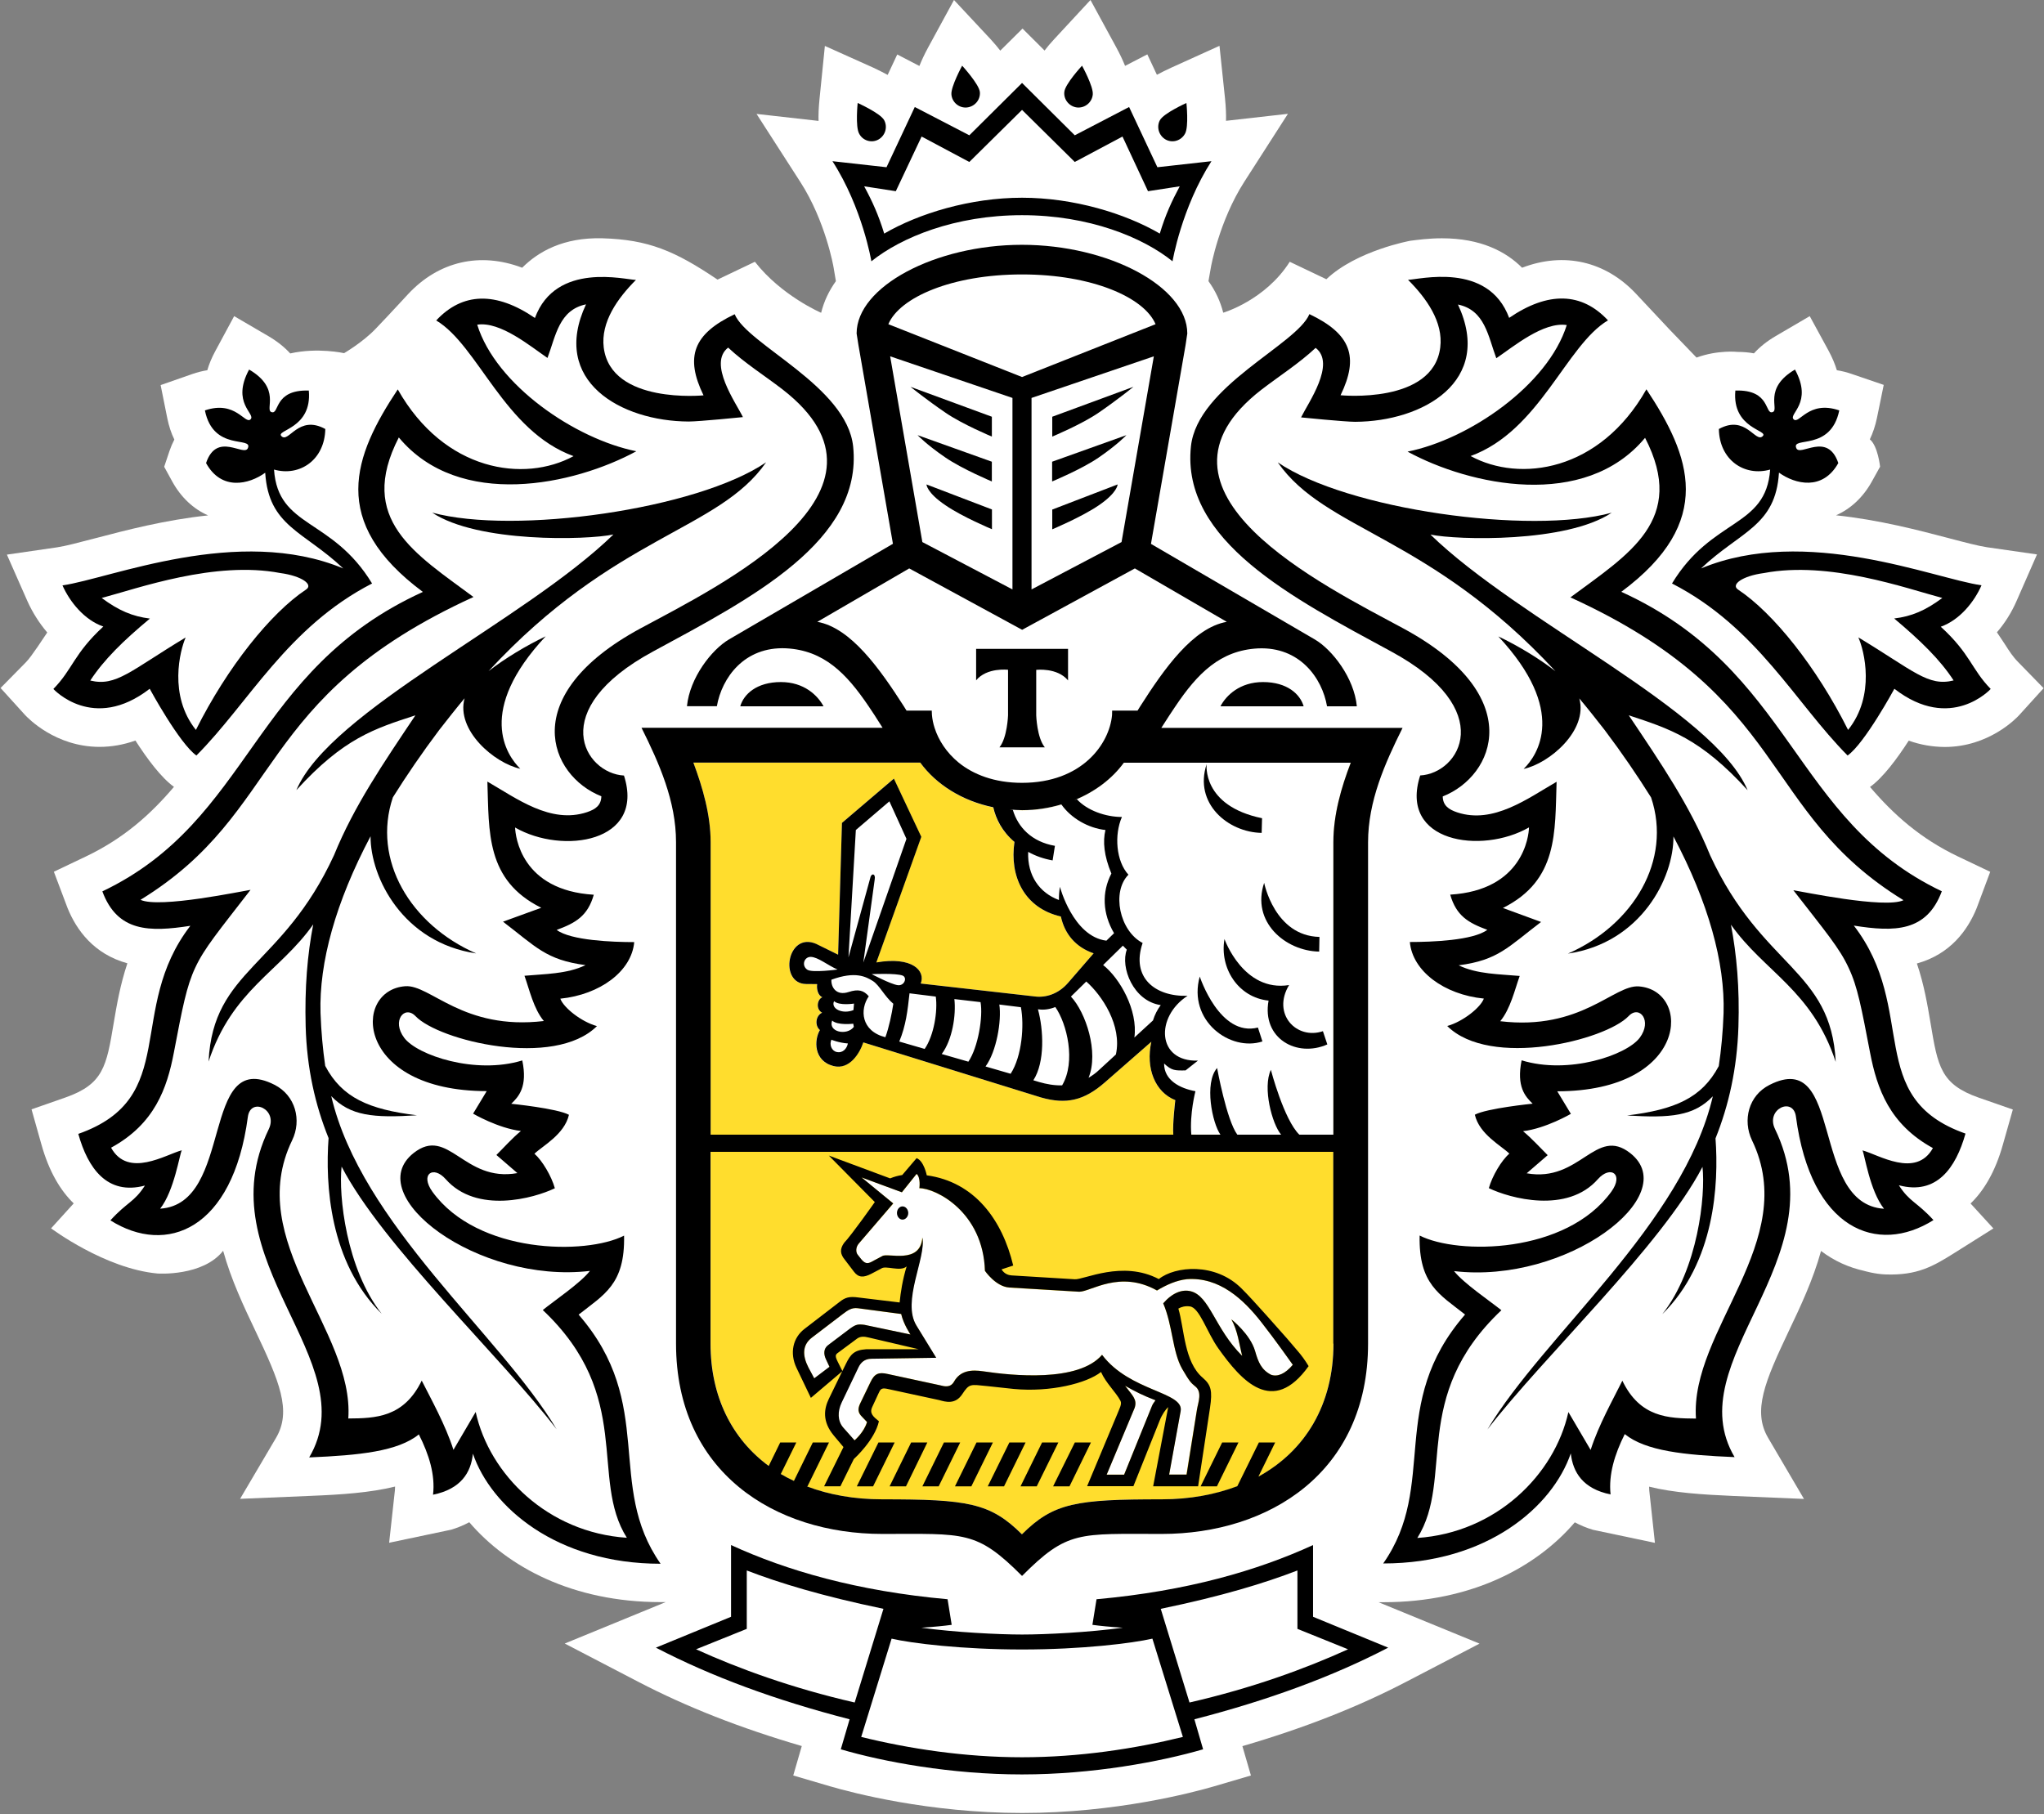 <?xml version="1.0" encoding="UTF-8"?> <svg xmlns="http://www.w3.org/2000/svg" width="543" height="482" viewBox="0 0 543 482" fill="none"><rect x="0" y="0" width="543" height="482" fill="#808080" stroke="none"/><g clip-path="url(#clip0_152_110)"><path d="M536.147 175.919C534.67 174.416 533.805 173.04 532.582 171.129C531.946 170.161 531.258 169.116 530.494 167.995C532.608 165.55 534.391 162.722 535.74 159.613L541.139 147.308L527.847 145.397C525.606 145.066 521.99 144.123 517.763 143.003C509.615 140.863 499.15 138.11 487.743 136.913C491.638 135.206 494.949 132.123 497.265 127.945L499.455 123.997C499.455 123.997 498.869 118.468 496.731 116.736C497.546 115.029 498.182 113.143 498.616 111.079L500.423 102.264L491.918 99.36C490.595 98.902 489.271 98.57 487.971 98.367C487.488 96.762 486.775 95.054 485.807 93.246L480.765 83.997L471.675 89.322C469.409 90.647 467.5 92.176 465.946 93.883C464.597 93.628 463.145 93.5 461.617 93.5C461.617 93.5 456.423 92.914 450.694 95.003L443.36 87.386L434.677 78.112C426.555 69.425 415.555 66.852 404.351 71.132C400.073 66.852 393.402 63.31 383.039 63.31C379.525 63.31 376.443 63.743 374.636 63.973C374.636 63.973 360.376 66.571 352.356 74.189L342.629 69.552C336.11 79.819 324.958 83.081 324.958 83.081C324.194 80.074 322.894 77.271 321.036 74.698L321.673 71.081C321.673 70.979 323.862 58.725 330.534 48.33L342.145 30.241L325.696 32.101C325.746 30.47 325.671 28.534 325.441 26.241L323.964 12.177L311.08 18.012C309.654 18.648 308.457 19.286 307.337 19.872L304.791 14.445L298.884 17.502C298.298 16.05 297.534 14.394 296.49 12.484L289.692 0L280.041 10.42C279.047 11.49 278.207 12.484 277.494 13.427L271.638 7.592L265.731 13.452C264.992 12.509 264.177 11.515 263.184 10.446L253.432 0L246.607 12.535C245.564 14.445 244.826 16.076 244.24 17.528L238.358 14.471L235.811 19.898C234.691 19.312 233.494 18.674 232.068 18.012L219.133 12.203L217.707 26.318C217.478 28.585 217.402 30.495 217.453 32.126L200.978 30.267L212.614 48.355C219.311 58.725 221.45 70.979 221.45 71.081L222.061 74.698C220.203 77.297 218.879 80.1 218.14 83.105C218.14 83.105 207.598 78.597 200.545 69.552L190.615 74.29C179.284 66.648 172.255 63.667 160.033 63.31C149.67 63.03 142.999 66.852 138.721 71.132C127.492 66.877 116.517 69.45 108.42 78.138C108.42 78.138 103.098 83.921 99.737 87.412C96.376 90.927 91.411 93.832 91.411 93.832C91.411 93.832 84.357 92.252 77.101 93.908C75.548 92.201 73.612 90.672 71.321 89.322L62.204 83.997L57.188 93.296C56.221 95.08 55.533 96.762 55.075 98.367C53.777 98.57 52.453 98.902 51.129 99.36L42.674 102.315L44.432 111.079C44.864 113.194 45.475 115.08 46.315 116.786C45.832 117.729 45.4 118.723 45.043 119.767L43.617 124.022L45.781 127.971C48.073 132.123 51.357 135.232 55.279 136.939C43.846 138.136 33.406 140.888 25.233 143.028C21.031 144.123 17.415 145.092 15.175 145.422L1.832 147.359L4.862 154.237L7.281 159.715C8.656 162.773 10.464 165.601 12.552 168.046C11.762 169.167 8.401 174.441 6.899 175.944L0.151 182.797L6.619 189.93C7.434 190.797 14.691 198.415 26.429 198.44C29.637 198.44 32.82 197.88 35.978 196.759C39.109 201.651 42.827 206.619 46.213 209.064C39.975 216.401 32.871 222.771 22.763 227.586L14.309 231.612L17.95 241.267C20.318 247.101 24.927 253.496 33.839 255.941C31.929 261.649 31.013 267.05 30.198 271.865C28.288 283.304 27.473 288.042 17.415 291.584L8.376 294.743L10.973 303.966C13.061 311.481 16.193 316.45 19.579 319.736L13.571 326.36C13.571 326.36 27.83 337.061 41.809 338.36C42.012 338.386 53.929 339.15 59.276 332.322C61.415 340.066 64.802 347.201 67.883 353.672C74.198 366.971 77.559 374.843 73.332 382.027L63.783 398.231L82.55 397.441C90.749 397.109 98.362 396.6 104.957 394.969C104.957 395.327 104.932 395.657 104.906 395.989L103.378 409.899L119.827 406.435C121.559 405.925 123.189 405.237 124.666 404.447C134.85 416.37 152.165 425.669 175.49 425.669H176.839L150.026 436.675L169.556 446.841C182.415 453.541 196.701 459.147 212.997 463.91L210.73 471.733L220.534 474.611C226.187 476.267 246.633 481.694 271.536 481.694C296.439 481.694 316.86 476.267 322.538 474.611L332.316 471.733L330.049 463.936C346.372 459.172 360.657 453.567 373.515 446.867L393.045 436.701L366.207 425.695H367.557C390.881 425.695 408.17 416.396 418.356 404.472C419.833 405.262 421.463 405.95 423.193 406.46L439.642 409.925L438.14 396.04C438.114 395.708 438.09 395.352 438.09 394.995C444.659 396.626 452.298 397.109 460.471 397.467L479.237 398.256L469.74 382.078C465.487 374.894 468.874 367.022 475.164 353.723C478.245 347.252 481.631 340.117 483.77 332.373C487.386 335.124 491.282 336.78 495.152 337.647C495.152 337.647 498.157 338.539 501.034 338.614C509.335 338.869 513.486 336.5 519.189 332.908L529.553 326.386L523.492 319.762C526.879 316.501 530.011 311.532 532.099 304.043L534.721 294.794L525.657 291.636C515.573 288.093 514.784 283.355 512.875 271.915C512.06 267.101 511.168 261.675 509.233 255.992C518.145 253.522 522.728 247.126 525.097 241.318L528.713 231.637L520.259 227.611C510.15 222.797 503.045 216.427 496.782 209.089C500.193 206.644 503.911 201.675 507.069 196.784C510.2 197.906 513.384 198.44 516.618 198.466C528.356 198.466 535.638 190.848 536.428 189.981L542.895 182.848L536.147 175.919Z" fill="white"></path><path fill-rule="evenodd" clip-rule="evenodd" d="M188.787 301.469V223.764C188.787 216.529 186.699 209.292 184.203 202.644H244.475C250 210.235 260.032 215.33 271.542 215.33C283 215.33 293.032 210.235 298.583 202.644H358.854C356.307 209.318 354.245 216.529 354.245 223.764V301.469H188.787ZM271.516 407.656C263.088 399.275 257.078 398.357 234.366 398.357C207.222 398.357 188.787 382.434 188.787 356.983V306.029H354.22V356.983C354.22 382.434 335.81 398.357 308.616 398.357C285.928 398.332 279.918 399.275 271.516 407.656Z" fill="#FFDD2D"></path><path d="M198.383 417.263V432.779L184.914 438.205C196.295 443.377 210.428 448.523 227.029 452.319L234.668 427.428C218.373 424.091 207.015 420.601 198.383 417.263Z" fill="white"></path><path d="M271.509 438.282C255.594 438.282 242.201 436.626 236.854 435.403L228.782 461.517C241.463 464.625 256.307 466.918 271.509 466.918C286.659 466.918 301.504 464.651 314.236 461.517L306.139 435.403C300.791 436.651 287.449 438.282 271.509 438.282Z" fill="white"></path><path d="M344.642 417.263C335.985 420.601 324.654 424.066 308.357 427.454L316.022 452.345C332.65 448.548 346.73 443.402 358.112 438.231L344.668 432.804V417.263H344.642Z" fill="white"></path><path d="M170.167 166.95C191.25 155.562 242.787 130.493 207.851 103.461C203.09 99.793 197.845 96.48 193.439 92.379C187.991 96.582 195.477 107.028 197.361 110.85C197.361 110.85 185.724 112.021 182.949 112.021C164.972 111.945 146.129 101.296 155.678 80.889C148.523 82.367 147.657 89.245 145.468 95.13C140.884 92.022 132.914 85.348 126.778 86.29C131.768 102.263 152.776 116.659 169.071 119.919C152.597 128.887 122.041 135.562 105.975 116.25C94.694 138.085 110.405 147.205 125.81 158.644C67.169 185.421 75.827 215.458 37.352 239.101C42.342 241.444 64.597 236.732 66.583 236.451C58.231 247.279 54.335 251.865 51.891 257.139C49.548 262.081 48.504 267.661 46.188 279.686C44.379 289.189 41.069 298.666 29.509 304.959C34.042 313.162 44.1 306.742 48.301 305.647C47.74 306.513 46.314 316.398 42.546 321.162C62.305 319.888 53.164 278.208 72.924 288.246C78.5 291.049 80.181 297.622 77.608 302.997C64.622 329.799 94.134 353.416 92.529 376.906C99.787 376.855 107.299 376.652 112.034 366.843C114.505 371.734 118.324 378.613 120.463 385.237L126.37 375.174C130.011 391.836 145.544 407.224 166.526 408.6C156.519 392.753 168.512 371.123 144.195 348.117C147.224 345.671 154.227 340.958 156.722 337.748C126.88 341.264 95.738 317.646 109.87 306.437C119.113 299.125 123.162 314.309 137.421 311.761L131.845 306.946C133.805 305.009 136.046 302.488 138.363 300.577C132.303 299.839 125.682 295.966 125.682 295.966L129.298 289.978C94.338 289.927 93.446 263.177 107.654 262.107C114.326 261.623 122.958 273.928 144.474 271.354C141.724 268.043 140.63 263.024 139.33 259.33C144.525 258.846 150.637 258.897 155.551 256.502C145.035 255.152 142.386 251.61 133.627 244.987L143.787 241.267C129.044 233.904 129.935 221.089 129.477 207.738C137.192 212.171 146.257 219.051 155.932 215.866C158.224 215.101 159.701 214.032 159.752 211.637C145.951 206.109 137.091 184.835 170.167 166.95ZM144.984 169.039C126.523 188.784 134.518 200.605 138.236 204.248C131.36 202.771 121.1 194.006 123.441 185.523C121.253 188.147 119.012 191 116.72 193.93C112.136 200.045 108.037 206.032 104.396 211.841C98.794 228.502 109.055 245.7 126.523 253.317C107.12 250.464 98.412 233.191 98.463 222.185C89.194 239.713 84.763 255.712 85.171 269.139C85.349 274.132 85.782 278.794 86.444 283.201C90.901 291.66 98.056 294.769 110.812 296.322C99.227 297.061 93.09 296.526 88.049 291.227C95.942 325.188 132.863 354.588 147.887 379.759C132.837 360.193 101.697 331.048 90.799 309.978C89.958 317.595 91.995 337.111 101.467 349.11C87.513 335.379 86.419 314.589 87.336 302.411C83.796 293.647 81.556 283.864 81.25 272.731C80.969 262.489 81.682 253.598 83.236 245.623C74.425 258.158 61.694 262.998 55.43 282.081C56.652 257.469 75.012 257.088 88.762 227.203C94.083 214.134 101.823 202.847 110.38 190.058C99.507 193.625 91.359 196.172 78.779 209.955C87.717 188.809 139.356 165.04 163.012 142.033C155.907 143.537 126.905 144.275 114.861 136.225C136.683 142.135 185.241 135.384 203.574 122.849C190.919 141.065 163.368 142.11 129.834 178.339C134.111 174.924 139.815 171.485 144.984 169.039Z" fill="white"></path><path d="M496.809 279.688C494.493 267.663 493.474 262.083 491.131 257.141C488.713 251.867 484.791 247.282 476.414 236.453C478.4 236.734 500.706 241.448 505.671 239.104C467.196 215.461 475.853 185.423 417.187 158.647C432.592 147.208 448.303 138.087 437.022 116.228C420.956 135.565 390.4 128.89 373.925 119.897C390.247 116.635 411.228 102.267 416.219 86.266C410.057 85.323 402.087 91.998 397.504 95.081C395.314 89.196 394.473 82.317 387.318 80.814C396.867 101.247 377.999 111.896 359.997 111.973C357.247 111.973 345.636 110.801 345.636 110.801C347.495 106.979 354.981 96.534 349.506 92.33C345.101 96.457 339.907 99.744 335.12 103.413C300.159 130.444 351.747 155.539 372.83 166.901C405.856 184.786 397.071 206.06 383.245 211.511C383.296 213.906 384.773 214.977 387.09 215.741C396.714 218.951 405.831 212.073 413.495 207.614C413.062 220.964 413.978 233.804 399.236 241.142L409.37 244.861C400.611 251.485 397.987 255.027 387.471 256.377C392.36 258.772 398.523 258.721 403.692 259.205C402.367 262.899 401.222 267.918 398.523 271.23C420.064 273.777 428.722 261.498 435.342 261.981C449.499 263.052 448.659 289.802 413.673 289.853L417.289 295.84C417.289 295.84 410.668 299.713 404.582 300.452C406.9 302.337 409.166 304.885 411.126 306.821L405.55 311.637C419.784 314.184 423.859 299 433.101 306.312C447.233 317.522 416.117 341.138 386.25 337.623C388.77 340.833 395.773 345.572 398.802 348.018C374.46 370.998 386.428 392.653 376.471 408.525C397.402 407.124 412.935 391.736 416.627 375.074L422.534 385.137C424.647 378.513 428.518 371.635 430.937 366.743C435.647 376.552 443.21 376.756 450.493 376.807C448.837 353.317 478.324 329.7 465.388 302.898C462.792 297.548 464.471 290.975 470.049 288.147C489.858 278.108 480.666 319.79 500.451 321.063C496.657 316.298 495.257 306.414 494.721 305.548C498.897 306.644 508.931 313.063 513.462 304.834C501.979 298.668 498.669 289.191 496.809 279.688ZM459.812 245.6C461.366 253.6 462.154 262.466 461.798 272.708C461.467 283.841 459.251 293.624 455.712 302.388C456.603 314.567 455.535 335.355 441.58 349.088C451.027 337.063 453.09 317.573 452.249 309.955C441.3 331.024 410.185 360.17 395.11 379.737C410.159 354.565 447.08 325.139 454.999 291.204C449.906 296.477 443.821 297.039 432.21 296.3C444.941 294.745 452.096 291.637 456.552 283.179C457.214 278.797 457.648 274.109 457.825 269.116C458.259 255.689 453.803 239.689 444.534 222.161C444.611 233.167 435.902 250.44 416.474 253.294C433.891 245.651 444.177 228.454 438.601 211.818C434.985 206.009 430.912 199.996 426.277 193.907C423.985 190.977 421.745 188.124 419.53 185.5C421.872 193.983 411.611 202.747 404.735 204.225C408.479 200.582 416.449 188.76 398.013 169.016C403.182 171.462 408.886 174.901 413.189 178.264C379.654 142.036 352.129 141.017 339.423 122.776C357.781 135.311 406.34 142.087 428.136 136.15C416.117 144.201 387.09 143.462 379.985 141.959C403.641 164.965 455.331 188.736 464.243 209.882C451.664 196.098 443.49 193.551 432.668 189.984C441.249 202.798 448.939 214.06 454.261 227.129C468.036 257.013 486.421 257.371 487.617 282.007C481.354 262.975 468.647 258.135 459.812 245.6Z" fill="white"></path><path d="M298.552 202.617C293.025 210.209 282.968 215.304 271.535 215.304C268.861 215.304 266.289 214.999 263.845 214.54C264.533 217.674 266.137 220.91 269.472 223.686C268.123 232.781 272.044 241.291 281.797 243.508C282.84 248.145 285.693 251.635 290.531 253.29L283.731 261.138C281.109 264.144 277.697 265.112 274.947 264.756L244.596 261.316C245.919 257.953 242.405 254.055 232.78 255.711L244.697 222.336L237.439 206.872L223.665 218.642L222.646 253.647L216.713 250.769C209.074 247.456 206.808 261.392 214.091 261.443L217.019 261.469C216.815 262.895 217.273 264.475 218.419 264.985C217.044 265.545 216.636 268.118 218.343 269.036C216.611 269.876 216.357 272.526 217.757 273.673C216.255 276.245 215.974 281.825 221.297 283.227C225.676 284.373 228.426 279.684 229.318 276.959L276.551 291.583C283.197 293.494 287.984 292.423 293.535 287.558L305.86 276.78C304.306 283.838 306.826 290.181 312.2 292.296C312.2 292.296 311.359 298.767 311.69 301.443L328.215 301.468H354.238V223.763C354.238 216.528 356.302 209.292 358.848 202.617H328.215H298.552Z" fill="white"></path><path d="M227.819 333.367L228.736 334.514C230.009 336.094 230.773 335.711 232.224 334.871L234.363 333.725C235.713 332.705 244.498 336.069 244.981 328.757C245.949 334.208 239.456 345.698 243.377 352.119L248.648 360.756L231.435 361.011C229.551 361.011 228.558 362.157 228.049 363.176L223.541 372.526C222.369 374.997 222.446 377.545 223.923 379.252L226.979 382.691C226.979 382.691 229.475 380.577 230.288 377.8L228.939 376.398C227.819 375.328 227.819 374.309 228.43 372.984L231.205 367.227C232.275 364.959 233.37 364.475 235.815 365.061L249.743 368.067C250.761 368.323 252.417 368.806 253.409 367.099C255.115 364.067 258.12 363.864 261.176 364.348C268.814 365.494 286.461 367.329 292.75 359.966C300.134 369.775 314.572 369.775 313.63 374.92L310.574 391.786H315.157L317.958 374.539C318.263 372.526 319.512 369.775 317.347 368.221C316.456 367.533 316.049 367.176 314.036 363.711C311.414 359.125 311.542 352.246 309.02 346.31C311.414 343.482 314.011 342.514 316.277 343.049C321.37 344.297 322.745 353.087 329.976 360.245C329.162 357.061 328.806 353.571 327.099 350.539C327.099 350.539 332.115 354.437 333.414 358.997C334.229 361.851 335.069 363.94 337.641 365.265C339.347 365.876 341.384 365.061 343.422 362.615C343.422 362.615 338.659 355.839 335.171 351.406C330.384 345.316 323.992 339.202 315.285 339.915C312.534 340.145 309.886 341.393 307.366 342.896C297.46 337.342 289.771 343.227 286.715 343.227L268.178 342.131C264.537 341.903 261.659 337.673 261.659 337.673C261.201 321.98 248.597 315.737 244.243 315.737C244.243 315.737 244.651 312.909 243.504 311.916L239.634 316.782L228.888 312.858L237.317 319.763L228.175 330.387C227.234 331.432 227.361 332.807 227.819 333.367Z" fill="white"></path><path d="M215.675 355.403C213.078 357.415 213.205 360.218 214.759 363.352L216.312 366.256L220.36 363.173L219.444 361.186C218.782 359.785 218.808 358.358 219.953 357.466L225.759 353.084C227.389 351.887 227.898 351.76 229.63 352.014L241.876 354.588C241.876 354.588 240.018 351.887 239.407 349.135L227.872 347.606C226.242 347.403 225.25 348.091 223.824 349.186L215.675 355.403Z" fill="white"></path><path d="M293.995 391.785H298.63L306.064 373.467C306.319 372.83 306.675 372.55 306.956 372.015C303.62 370.69 301.659 369.773 298.884 368.168C300.743 370.665 302.194 371.735 301.43 374.053L293.995 391.785Z" fill="white"></path><path d="M297.94 144.022L306.521 94.674L274.005 105.731V156.608L297.94 144.022ZM279.504 110.724L301.071 102.776C301.071 102.776 296.87 106.189 291.854 109.628C287.398 112.711 279.504 115.998 279.504 115.998V110.724ZM279.504 122.673L299.238 115.615C299.238 115.615 296.87 118.113 291.879 121.552C287.423 124.609 279.53 127.895 279.53 127.895V122.673H279.504ZM279.504 135.36L296.87 128.685C296.87 128.685 296.87 130.8 291.854 134.214C287.398 137.297 279.504 140.583 279.504 140.583V135.36Z" fill="white"></path><path d="M240.09 187.663L240.803 188.81H247.5L247.576 189.982C247.653 191.104 247.908 192.25 248.289 193.421C249.334 196.606 251.396 199.944 254.706 202.644C258.551 205.753 264.102 207.995 271.486 207.995C287.503 207.995 294.734 197.626 295.422 189.982L295.473 188.81H302.194L302.907 187.663C309.223 177.779 316.938 166.798 325.9 165.219L301.456 151.027L271.486 167.333L241.49 151.027L217.071 165.219C226.035 166.773 233.75 177.779 240.09 187.663Z" fill="white"></path><path d="M268.968 156.608V105.731L236.503 94.674L245.032 144.022L268.968 156.608ZM263.493 140.634C263.493 140.634 255.599 137.323 251.144 134.265C246.128 130.851 246.128 128.711 246.128 128.711L263.518 135.386V140.634H263.493ZM263.493 110.724V115.998C263.493 115.998 255.599 112.711 251.144 109.628C246.102 106.189 241.875 102.776 241.875 102.776L263.493 110.724ZM263.493 122.673V127.921C263.493 127.921 255.599 124.635 251.144 121.577C246.102 118.138 243.76 115.641 243.76 115.641L263.493 122.673Z" fill="white"></path><path d="M271.508 72.915C252.945 72.915 239.017 79.004 235.986 86.138L271.508 100.176L306.978 86.138C303.973 79.004 290.07 72.915 271.508 72.915Z" fill="white"></path><path d="M271.512 52.531C285.186 52.531 298.885 56.685 308.102 62.06C309.605 57.092 311.209 53.551 313.399 49.501L304.997 50.8L298.197 36.278L285.492 43.029L271.512 29.195L257.507 43.029L244.827 36.278L237.978 50.8L229.574 49.501C231.764 53.551 233.343 57.092 234.897 62.06C244.14 56.685 257.788 52.531 271.512 52.531Z" fill="white"></path><path d="M503.223 164.376C507.806 163.791 511.499 162.262 516.006 158.898C506.304 156.326 485.984 148.963 468.644 152.275C462.915 153.039 459.733 155.357 461.769 156.682C471.089 162.873 482.598 177.216 490.975 193.956C498.334 184.809 495.253 172.809 493.699 169.37C508.366 178.21 512.212 182.516 519.01 180.834C515.368 175.255 510.25 170.236 503.223 164.376Z" fill="white"></path><path d="M52.045 193.932C60.422 177.194 71.931 162.851 81.276 156.659C83.364 155.335 80.13 153.016 74.452 152.252C57.086 148.966 36.716 156.303 27.015 158.876C31.572 162.24 35.188 163.768 39.823 164.354C32.77 170.239 27.651 175.233 24.01 180.812C30.859 182.493 34.679 178.188 49.32 169.347C47.818 172.812 44.711 184.786 52.045 193.932Z" fill="white"></path><path fill-rule="evenodd" clip-rule="evenodd" d="M153.717 349.29C160.465 343.939 166.066 341.263 165.787 328.296C155.652 333.493 126.905 333.213 114.886 316.653C111.499 311.94 115.115 309.571 118.399 313.29C126.624 322.615 141.851 318.386 147.402 315.71C146.511 312.501 144.041 308.322 141.979 306.539C144.067 304.501 149.949 301.443 151.145 296.195C148.013 294.488 135.816 293.265 135.816 293.265C137.778 291.38 140.221 288.756 138.745 281.75C126.293 285.572 110.888 280.374 107.4 275.763C103.962 271.227 107.477 266.973 110.379 269.979C116.592 276.501 147.198 283.966 158.581 272.629C154.354 271.457 149.694 267.686 148.853 265.342C159.396 264.273 167.798 258.056 168.486 250.311C162.654 250.311 151.654 249.878 147.885 247.075C152.927 245.216 156.136 243.381 157.74 237.725C138.465 236.554 136.937 222.235 136.835 219.866C149.388 227.101 171.49 223.891 165.761 206.057C155.321 205.497 144.805 188.606 173.502 173.09C199.602 158.951 229.266 143.715 226.643 118.621C224.937 102.57 198.532 91.615 195.171 83.488C184.145 88.736 181.93 94.826 186.895 105.041C186.895 105.041 162.323 107.487 160.388 92.354C159.548 85.577 164.08 79.233 168.944 74.368C166.194 74.368 147.682 69.399 142.105 84.482C131.742 77.4 122.856 77.654 115.879 85.144C127.031 91.768 133.932 114.493 152.367 121.193C139.253 128.301 118.043 125.321 105.668 103.461C93.955 121.117 87.208 138.594 112.34 157.269C66.633 178.083 66.965 217.879 27.191 236.833C31.214 247.661 39.719 247.661 50.567 245.98C33.378 268.323 48.02 291.711 20.8 301.265C23.346 310.386 28.464 317.672 38.497 314.997C35.645 319.455 33.761 319.353 29.33 324.245C44.2 333.621 61.847 326.844 65.844 296.755C66.557 291.38 73.941 294.743 71.395 300.017C54.436 335.099 97.317 361.493 82.141 387.225C95.508 386.663 105.719 385.619 111.27 381.11C113.995 386.511 115.65 391.861 115.039 397.135C122.423 395.632 125.122 391.275 125.631 386.231C130.47 400.371 147.784 415.478 175.488 415.478C160.796 394.486 174.47 373.212 153.717 349.29ZM126.369 375.148L120.463 385.211C118.348 378.587 114.504 371.709 112.034 366.818C107.273 376.626 99.761 376.83 92.529 376.881C94.133 353.391 64.622 329.774 77.608 302.972C80.205 297.622 78.499 291.049 72.922 288.221C53.138 278.183 62.304 319.863 42.546 321.137C46.314 316.372 47.739 306.488 48.3 305.621C44.098 306.717 34.04 313.137 29.509 304.934C41.069 298.641 44.379 289.164 46.187 279.661C48.478 267.635 49.548 262.056 51.865 257.113C54.309 251.84 58.205 247.254 66.557 236.426C64.571 236.706 42.342 241.42 37.326 239.076C75.801 215.433 67.143 185.395 125.784 158.619C110.404 147.18 94.693 138.059 105.949 116.226C122.015 135.537 152.546 128.862 169.046 119.894C152.75 116.633 131.742 102.264 126.777 86.265C132.913 85.323 140.883 91.998 145.442 95.105C147.657 89.194 148.523 82.342 155.678 80.864C146.129 101.27 164.972 111.92 182.949 111.997C185.749 111.997 197.361 110.824 197.361 110.824C195.501 107.003 187.99 96.557 193.439 92.354C197.844 96.481 203.09 99.768 207.851 103.436C242.812 130.492 191.249 155.562 170.166 166.951C137.089 184.835 145.951 206.134 159.752 211.561C159.701 213.955 158.224 215.025 155.932 215.79C146.257 219 137.191 212.095 129.476 207.662C129.934 221.013 129.018 233.853 143.786 241.19L133.626 244.884C142.36 251.534 145.034 255.049 155.55 256.425C150.636 258.82 144.55 258.769 139.33 259.254C140.655 262.947 141.724 267.967 144.474 271.278C122.958 273.827 114.326 261.546 107.654 262.031C93.446 263.1 94.337 289.852 129.298 289.903L125.682 295.889C125.682 295.889 132.302 299.762 138.389 300.5C136.071 302.386 133.83 304.934 131.87 306.869L137.446 311.685C123.162 314.232 119.138 299.048 109.869 306.36C95.738 317.57 126.879 341.188 156.721 337.671C154.227 340.882 147.198 345.621 144.194 348.066C168.511 371.047 156.518 392.702 166.525 408.575C145.544 407.198 130.011 391.784 126.369 375.148Z" fill="black"></path><path fill-rule="evenodd" clip-rule="evenodd" d="M88 291.229C93.067 296.502 99.178 297.063 110.763 296.324C98.007 294.77 90.852 291.661 86.396 283.204C85.759 278.822 85.327 274.133 85.148 269.14C84.741 255.713 89.171 239.714 98.44 222.186C98.389 233.166 107.072 250.439 126.5 253.318C109.033 245.676 98.771 228.478 104.372 211.842C108.014 206.033 112.114 200.02 116.697 193.932C118.988 191.002 121.229 188.148 123.419 185.524C121.076 194.008 131.338 202.772 138.213 204.249C134.495 200.606 126.5 188.811 144.961 169.067C139.817 171.512 134.113 174.951 129.785 178.314C163.295 142.086 190.87 141.067 203.526 122.826C185.192 135.361 136.635 142.137 114.813 136.2C126.856 144.251 155.859 143.512 162.963 142.009C139.334 165.015 87.694 188.786 78.732 209.932C91.31 196.123 99.458 193.601 110.356 190.059C101.776 202.874 94.061 214.135 88.738 227.205C74.988 257.063 56.604 257.446 55.407 282.057C61.672 262.974 74.403 258.134 83.213 245.599C81.66 253.599 80.921 262.465 81.201 272.707C81.507 283.84 83.748 293.623 87.287 302.387C86.396 314.566 87.465 335.354 101.419 349.087C91.947 337.087 89.909 317.572 90.75 309.954C101.674 331.023 132.815 360.169 147.864 379.736C132.815 354.59 95.919 325.189 88 291.229Z" fill="black"></path><path fill-rule="evenodd" clip-rule="evenodd" d="M432.692 190.057C443.514 193.624 451.688 196.147 464.266 209.955C455.355 188.809 403.639 165.039 380.009 142.034C387.113 143.511 416.141 144.276 428.16 136.225C406.364 142.161 357.806 135.384 339.446 122.849C352.128 141.091 379.679 142.11 413.213 178.338C408.91 174.975 403.206 171.536 398.037 169.09C416.473 188.835 408.503 200.656 404.76 204.299C411.634 202.822 421.896 194.058 419.553 185.573C421.769 188.198 424.009 191.051 426.301 193.981C430.909 200.096 434.984 206.082 438.625 211.891C444.227 228.554 433.94 245.75 416.523 253.368C435.952 250.515 444.66 233.215 444.559 222.235C453.852 239.763 458.283 255.763 457.875 269.189C457.697 274.182 457.264 278.845 456.602 283.253C452.121 291.71 444.966 294.819 432.234 296.373C443.846 297.086 449.931 296.552 455.023 291.278C447.104 325.239 410.208 354.639 395.134 379.81C410.208 360.244 441.299 331.099 452.274 310.028C453.114 317.646 451.077 337.161 441.605 349.162C455.558 335.43 456.628 314.64 455.736 302.462C459.25 293.698 461.465 283.915 461.822 272.781C462.153 262.539 461.363 253.648 459.836 245.674C468.671 258.208 481.377 263.05 487.667 282.132C486.47 257.495 468.086 257.113 454.31 227.254C448.963 214.107 441.273 202.847 432.692 190.057Z" fill="black"></path><path fill-rule="evenodd" clip-rule="evenodd" d="M492.48 245.927C503.302 247.635 511.808 247.635 515.856 236.807C476.082 217.852 476.414 178.082 430.707 157.243C455.839 138.593 449.067 121.09 437.379 103.435C425.029 125.294 403.743 128.275 390.68 121.167C409.064 114.466 416.016 91.741 427.168 85.117C420.191 77.626 411.279 77.371 400.916 84.454C395.314 69.371 376.828 74.339 374.052 74.339C378.89 79.18 383.474 85.524 382.608 92.327C380.699 107.461 356.127 105.014 356.127 105.014C361.092 94.797 358.876 88.709 347.851 83.46C344.49 91.588 318.111 102.543 316.379 118.593C313.731 143.688 343.445 158.923 369.52 173.064C398.216 188.579 387.701 205.496 377.286 206.031C371.506 223.865 393.608 227.075 406.186 219.839C406.135 222.209 404.532 236.526 385.256 237.699C386.886 243.355 390.069 245.188 395.111 247.049C391.342 249.877 380.342 250.284 374.536 250.284C375.223 258.029 383.652 264.271 394.194 265.316C393.353 267.66 388.669 271.431 384.466 272.602C395.849 283.939 426.455 276.475 432.669 269.953C435.52 266.947 439.009 271.201 435.596 275.736C432.082 280.372 416.703 285.569 404.226 281.721C402.8 288.703 405.194 291.353 407.154 293.239C407.154 293.239 394.958 294.461 391.8 296.169C392.997 301.417 398.904 304.448 400.967 306.512C398.878 308.295 396.409 312.473 395.518 315.684C401.119 318.384 416.346 322.588 424.52 313.263C427.83 309.569 431.446 311.913 428.059 316.627C416.041 333.186 387.294 333.441 377.134 328.269C376.853 341.237 382.455 343.913 389.203 349.262C368.425 373.186 382.15 394.459 367.457 415.401C395.136 415.401 412.451 400.293 417.289 386.153C417.849 391.172 420.496 395.554 427.855 397.057C427.296 391.783 428.925 386.433 431.624 381.032C437.226 385.542 447.437 386.586 460.804 387.146C445.654 361.415 488.534 335.021 471.525 299.939C469.004 294.665 476.388 291.302 477.101 296.678C481.073 326.766 498.745 333.543 513.64 324.168C509.159 319.276 507.3 319.378 504.448 314.919C514.481 317.594 519.574 310.308 522.145 301.187C495.053 291.659 509.694 268.271 492.48 245.927ZM494.772 305.646C495.308 306.512 496.708 316.396 500.501 321.161C480.717 319.886 489.883 278.207 470.099 288.245C464.522 291.048 462.868 297.621 465.439 302.996C478.374 329.798 448.888 353.416 450.544 376.905C443.261 376.855 435.698 376.65 430.988 366.841C428.568 371.734 424.673 378.612 422.56 385.236L416.652 375.173C412.985 391.834 397.452 407.223 376.522 408.624C386.479 392.777 374.51 371.121 398.853 348.116C395.798 345.67 388.795 340.932 386.275 337.721C416.142 341.237 447.258 317.621 433.127 306.41C423.884 299.098 419.809 314.283 405.575 311.734L411.152 306.92C409.191 304.984 406.925 302.461 404.607 300.551C410.694 299.812 417.314 295.939 417.314 295.939L413.698 289.952C448.659 289.901 449.499 263.149 435.367 262.079C428.721 261.595 420.064 273.901 398.548 271.329C401.272 268.016 402.393 262.997 403.717 259.303C398.522 258.819 392.385 258.87 387.497 256.475C398.013 255.125 400.661 251.584 409.395 244.96L399.261 241.24C414.003 233.877 413.062 221.062 413.52 207.713C405.83 212.146 396.714 219.024 387.115 215.84C384.823 215.075 383.321 214.005 383.27 211.61C397.096 206.158 405.907 184.885 372.856 167C351.798 155.612 300.209 130.542 335.145 103.511C339.932 99.843 345.126 96.53 349.506 92.429C354.98 96.632 347.495 107.078 345.635 110.9C345.635 110.9 357.247 112.071 359.996 112.071C377.999 111.995 396.867 101.346 387.318 80.912C394.474 82.39 395.314 89.295 397.503 95.18C402.087 92.071 410.032 85.422 416.219 86.365C411.203 102.34 390.246 116.734 373.925 119.994C390.399 128.963 420.955 135.638 437.022 116.326C448.277 138.16 432.592 147.281 417.187 158.72C475.854 185.471 467.171 215.534 505.67 239.177C500.705 241.52 478.4 236.807 476.414 236.526C484.816 247.354 488.738 251.94 491.131 257.214C493.474 262.156 494.493 267.71 496.81 279.76C498.643 289.263 501.978 298.741 513.487 305.035C508.981 313.162 498.949 306.741 494.772 305.646Z" fill="black"></path><path fill-rule="evenodd" clip-rule="evenodd" d="M215.414 371.405L223.792 364.297L222.518 361.749C221.602 359.915 222.086 359.813 223.054 359.1L227.485 355.813C228.502 354.972 229.572 355.074 230.82 355.38L244.085 358.488H230.081C226.847 358.691 225.906 359.94 224.734 362.335L223.767 364.297L220.177 371.685C218.954 374.233 218.317 377.621 221.526 381.442L224.072 384.474L218.928 394.895H223.257L226.822 387.659C227.102 387.404 232.373 382.589 233.493 377.621C231.965 376.373 230.896 375.506 231.737 373.774L233.34 370.309C233.876 369.163 234.053 368.705 235.581 368.984L249.484 371.991C251.216 372.474 253.762 373.239 255.62 370.436C257.531 367.532 257.785 367.838 262.215 368.271L269.319 369.035C279.021 369.953 288.722 367.532 292.491 364.526C293.815 367.532 296.438 369.851 297.66 372.195C298.118 373.061 297.354 374.284 296.769 375.812L288.799 394.869H301.097L308.049 377.494C308.686 375.838 309.627 374.513 310.34 373.851L306.343 394.895H318.285L321.442 374.08C322.13 369.443 321.723 367.966 319.508 366.054C314.542 361.851 314.643 353.036 313.04 347.685C313.88 347.202 314.873 346.946 316.045 347.1C318.642 347.329 320.602 353.979 323.658 358.259C329.768 366.844 338.095 376.322 347.644 362.971C346.727 361.444 345.734 360.067 344.563 358.742L341.89 355.609C340.336 353.877 332.952 345.418 329.87 342.387C322.868 335.329 312.123 336.4 307.845 339.839C298.143 334.743 287.908 340.094 285.489 339.89L268.785 338.87C268.021 338.819 266.876 338.565 266.061 337.266L269.167 336.247C266.265 324.145 258.957 314.03 246.2 312.273C246.2 312.273 245.461 308.451 243.5 307.712L239.681 312.196C238.611 312.349 237.44 312.68 236.472 313.088L220.177 307.024L232.399 319.381C232.399 319.381 226.058 328.374 224.25 330.208C223.054 331.89 223.156 333.189 224.505 334.794L226.873 337.903C228.096 339.508 229.445 339.457 231.405 338.463L234.079 337.062C235.251 336.093 239.171 338.005 240.852 336.476C239.782 339.992 239.248 343.38 238.994 346.056L228.019 344.73C225.625 344.399 224.531 344.73 223.079 345.877L213.709 353.087C210.653 355.431 209.711 359.481 211.596 363.431L215.414 371.405ZM306.062 373.468L298.628 391.812H293.993L301.429 374.054C302.193 371.761 300.741 370.691 298.882 368.194C301.633 369.749 303.619 370.768 306.954 372.042C306.674 372.551 306.317 372.831 306.062 373.468ZM234.359 333.749L232.246 334.871C230.769 335.712 230.03 336.093 228.757 334.514L227.841 333.342C227.383 332.782 227.23 331.432 228.172 330.361L237.287 319.738L228.885 312.833L239.579 316.782L243.5 311.89C244.646 312.859 244.238 315.686 244.238 315.686C248.567 315.686 261.172 321.954 261.655 337.648C261.655 337.648 264.507 341.851 268.148 342.081L286.711 343.201C289.792 343.201 297.482 337.343 307.362 342.871C309.857 341.367 312.53 340.17 315.281 339.864C323.988 339.227 330.406 345.291 335.167 351.405C338.655 355.838 343.443 362.615 343.443 362.615C341.38 365.061 339.368 365.876 337.663 365.264C335.091 363.94 334.25 361.876 333.435 358.998C332.137 354.437 327.121 350.539 327.121 350.539C328.827 353.596 329.183 357.062 329.998 360.246C322.741 353.061 321.366 344.297 316.299 343.075C314.058 342.513 311.436 343.482 309.016 346.284C311.563 352.22 311.436 359.1 314.058 363.71C316.045 367.15 316.477 367.455 317.369 368.22C319.508 369.749 318.31 372.525 317.98 374.539L315.23 391.786H310.595L313.651 374.92C314.593 369.774 300.156 369.774 292.771 359.966C286.482 367.328 268.836 365.494 261.197 364.348C258.116 363.889 255.111 364.093 253.43 367.125C252.438 368.831 250.783 368.322 249.765 368.068L235.836 365.061C233.391 364.5 232.322 364.985 231.252 367.227L228.477 372.985C227.866 374.335 227.892 375.329 229.011 376.424L230.336 377.825C229.547 380.576 227.026 382.691 227.026 382.691L223.995 379.277C222.518 377.544 222.443 375.048 223.614 372.602L228.121 363.175C228.655 362.132 229.623 361.01 231.507 361.01L248.72 360.755L243.449 352.169C239.528 345.724 246.047 334.234 245.053 328.807C244.519 336.068 235.734 332.756 234.359 333.749ZM215.669 355.405L223.818 349.188C225.269 348.093 226.236 347.38 227.892 347.583L239.401 349.112C240.037 351.864 241.871 354.564 241.871 354.564L229.623 351.991C227.892 351.788 227.383 351.864 225.753 353.036L219.947 357.418C218.802 358.31 218.751 359.736 219.413 361.138L220.354 363.15L216.306 366.207L214.752 363.303C213.173 360.22 213.073 357.392 215.669 355.405Z" fill="black"></path><path fill-rule="evenodd" clip-rule="evenodd" d="M251.168 134.24C255.624 137.323 263.518 140.609 263.518 140.609V135.36L246.126 128.711C246.126 128.711 246.126 130.852 251.168 134.24Z" fill="black"></path><path fill-rule="evenodd" clip-rule="evenodd" d="M263.489 127.919V122.672L243.756 115.614C243.756 115.614 246.099 118.111 251.141 121.55C255.596 124.608 263.489 127.919 263.489 127.919Z" fill="black"></path><path fill-rule="evenodd" clip-rule="evenodd" d="M263.494 115.997V110.724L241.875 102.775C241.875 102.775 246.102 106.189 251.144 109.628C255.6 112.711 263.494 115.997 263.494 115.997Z" fill="black"></path><path fill-rule="evenodd" clip-rule="evenodd" d="M324.218 187.663H346.32C345.403 184.452 341.965 181.217 335.523 181.217C329.413 181.217 325.746 184.733 324.218 187.663Z" fill="black"></path><path fill-rule="evenodd" clip-rule="evenodd" d="M301.105 102.775L279.538 110.724V115.997C279.538 115.997 287.431 112.711 291.888 109.628C296.904 106.189 301.105 102.775 301.105 102.775Z" fill="black"></path><path fill-rule="evenodd" clip-rule="evenodd" d="M296.904 128.711L279.538 135.386V140.634C279.538 140.634 287.431 137.323 291.888 134.265C296.904 130.852 296.904 128.711 296.904 128.711Z" fill="black"></path><path fill-rule="evenodd" clip-rule="evenodd" d="M299.237 115.614L279.504 122.672V127.919C279.504 127.919 287.422 124.633 291.853 121.576C296.895 118.111 299.237 115.614 299.237 115.614Z" fill="black"></path><path fill-rule="evenodd" clip-rule="evenodd" d="M207.448 181.217C201.006 181.217 197.569 184.452 196.652 187.663H218.78C217.201 184.733 213.585 181.217 207.448 181.217Z" fill="black"></path><path fill-rule="evenodd" clip-rule="evenodd" d="M315.411 88.609C315.411 76.177 294.531 65.043 271.487 65.043C248.443 65.043 227.564 76.177 227.564 88.609L228.047 91.667L237.213 144.48L193.672 169.88C189.038 172.607 183.232 180.096 182.494 187.638H190.438C191.762 180.096 197.695 171.74 208.823 172.25C218.881 172.784 224.838 178.899 230.746 187.638L232.274 189.931L234.464 193.37H170.424C175.135 202.822 179.591 212.86 179.591 223.739V356.958C179.591 391.225 205.895 407.556 234.387 407.556C256.388 407.556 259.366 406.562 271.513 418.714C283.607 406.562 286.587 407.556 308.637 407.556C337.105 407.556 363.434 391.225 363.434 356.958V223.765C363.434 212.886 367.89 202.847 372.6 193.395H308.51L310.725 189.956L312.253 187.663C318.135 178.925 324.119 172.81 334.177 172.275C345.253 171.766 351.237 180.122 352.535 187.663H360.454C359.742 180.122 353.91 172.607 349.302 169.906L305.76 144.505L314.952 91.692L315.411 88.609ZM236.475 94.672L268.966 105.729V156.606L245.03 144.022L236.475 94.672ZM244.471 202.619C248.748 208.478 255.675 212.809 263.873 214.49C264.561 217.573 266.242 220.961 269.5 223.688C268.151 232.783 272.047 241.267 281.825 243.509C282.843 248.145 285.721 251.636 290.533 253.292L283.735 261.139C281.137 264.145 277.751 265.113 274.95 264.757L244.598 261.317C245.922 257.954 242.408 254.056 232.808 255.712L244.751 222.338L237.468 206.873L223.667 218.644L222.648 253.649L216.793 250.77C209.077 247.458 206.836 261.393 214.169 261.444L217.072 261.47C216.894 262.897 217.327 264.476 218.447 264.96C217.072 265.547 216.665 268.145 218.396 269.063C216.64 269.878 216.41 272.527 217.811 273.673C216.283 276.247 216.054 281.826 221.375 283.227C225.73 284.374 228.454 279.686 229.345 276.96L276.554 291.584C283.25 293.494 287.987 292.425 293.538 287.559L305.862 276.782C304.309 283.839 306.855 290.183 312.228 292.297C312.228 292.297 311.464 298.641 311.693 301.47H188.783V223.765C188.783 216.529 186.695 209.293 184.2 202.619H244.471ZM295.244 232.095C292.646 237.064 292.901 242.77 295.957 247.942L293.92 249.929C285.059 248.833 281.571 235.611 281.571 235.611C281.392 236.809 281.29 237.955 281.316 239.127C276.146 237.216 272.888 232.631 273.142 226.337C275.103 227.433 277.293 228.198 279.635 228.605L280.247 224.732C274.059 223.662 270.443 219.79 269.068 215.204C268.762 215.178 268.508 215.102 268.227 215.077C269.323 215.153 270.417 215.255 271.538 215.255C275.205 215.255 278.693 214.694 281.952 213.726C284.524 217.395 289.082 220.019 293.665 220.529C292.927 223.586 293.283 227.382 295.244 232.095ZM308.358 267.049C307.466 268.247 306.753 269.623 306.294 271.126L301.355 275.661C302.348 268.426 297.485 259.89 293.054 256.4L298.3 251.254L299.343 252.324C297.586 256.935 301.024 265.98 308.358 267.049ZM284.499 264.783L288.573 260.782C292.697 264.4 298.147 272.476 296.441 280.171L292.01 284.247C291.093 285.138 290.152 285.775 289.184 286.361C291.959 279.507 288.42 268.961 284.499 264.783ZM275.739 268.171H275.867C277.344 268.4 278.922 268.145 280.348 267.559C283.454 271.992 285.874 282.081 282.156 288.374C280.043 288.425 277.98 288.043 276.044 287.483L274.517 287.023C277.649 282.158 277.216 273.547 275.739 268.171ZM265.478 266.897L271.207 267.61C272.124 272.374 271.513 280.603 268.482 285.292L261.811 283.355C264.739 279.381 266.114 271.203 265.478 266.897ZM253.536 265.445L260.487 266.26C261.174 270.081 259.876 278.208 257.253 282.081L250.174 280.043C253 276.298 254.019 269.699 253.536 265.445ZM225.399 263.584C222.165 264.629 220.739 262.285 220.867 260.298C227.207 257.98 230.033 259.483 231.892 260.655C233.598 261.725 235.024 264.783 237.315 266.693C236.934 269.291 236.145 273.062 235.202 275.585C228.709 273.928 228.378 268.196 230.797 264.706C229.447 263.126 228.022 262.718 225.399 263.584ZM220.867 276.247C220.867 276.247 222.801 277.062 225.246 277.241C224.966 278.591 223.922 279.865 222.267 279.507C220.892 279.202 220.281 277.52 220.867 276.247ZM214.475 257.648C212.871 256.579 213.584 254.235 215.367 254.235C217.327 254.286 219.924 256.502 222.496 257.597C222.496 257.597 215.748 258.515 214.475 257.648ZM221.071 271.152C222.471 272.502 226.672 271.992 226.672 271.992L226.825 272.833C224.991 275.278 219.899 274.183 221.071 271.152ZM226.723 268.375C223.718 269.572 220.637 267.941 221.579 266.005C222.98 267.279 226.876 266.642 226.876 266.642L226.723 268.375ZM231.154 233.395L225.399 254.362L227.36 220.529L236.271 212.912L240.804 222.873L229.345 255.738L232.376 233.624C232.656 232.044 231.408 231.866 231.154 233.395ZM231.561 258.821C231.561 258.821 237.977 258.515 239.786 259.202C241.11 259.763 240.218 262.005 238.486 261.751C236.679 261.521 231.561 258.821 231.561 258.821ZM241.619 263.916L248.595 264.783C249.131 268.603 248.137 275.075 245.641 278.693L238.894 276.731C240.676 272.476 241.11 268.477 241.619 263.916ZM354.242 356.984C354.242 373.186 346.755 385.493 334.305 392.32L338.76 383.25H334.431L328.702 394.868C322.77 397.11 316.047 398.358 308.612 398.358C285.899 398.358 279.89 399.275 271.487 407.657C263.058 399.275 257.05 398.358 234.362 398.358C226.977 398.358 220.256 397.161 214.348 394.919H214.501L220.23 383.25H215.927L210.911 393.467C209.713 392.906 208.542 392.294 207.422 391.632L211.547 383.25H207.269L204.214 389.492C194.486 382.333 188.757 371.123 188.757 356.984V306.029H354.191V356.984H354.242ZM358.85 202.619C356.279 209.293 354.216 216.529 354.216 223.765V301.47H345.176C341.077 297.495 337.614 284.247 337.614 284.247C335.374 289.011 337.945 298.666 340.339 301.47H328.702C325.825 297.571 323.33 283.763 323.33 283.763C319.842 287.737 322.057 298.463 324.221 301.47H316.48C315.996 295.941 317.575 289.928 317.575 289.928C313.526 289.189 309.223 287.049 309.248 282.565C311.285 284.476 312.126 284.451 314.952 284.4L318.237 281.8C307.339 282.158 306.83 270.183 315.487 264.578C306.855 264.858 300.413 259.713 303.545 250.54C297.409 247.355 295.244 236.962 299.776 232.401C296.492 228.834 295.957 221.828 298.045 217.064C293.691 217.064 288.802 215.331 286.077 212.35C285.874 212.452 285.619 212.529 285.389 212.605C290.839 210.389 295.447 206.924 298.554 202.644H358.85V202.619ZM325.901 165.218C316.939 166.773 309.223 177.752 302.908 187.663L302.195 188.809H295.447L295.423 189.982C294.734 197.624 287.478 207.994 271.487 207.994C264.103 207.994 258.527 205.726 254.707 202.644C251.397 199.943 249.308 196.606 248.29 193.421C247.908 192.275 247.679 191.102 247.577 189.982L247.526 188.809H240.829L240.116 187.663C233.776 177.778 226.061 166.797 217.123 165.218L241.542 151.027L271.538 167.333L301.482 151.027L325.901 165.218ZM297.943 144.022L274.033 156.606V105.729L306.524 94.672L297.943 144.022ZM271.513 100.175L235.992 86.138C238.996 79.004 252.924 72.915 271.513 72.915C290.075 72.915 303.978 79.004 306.982 86.138L271.513 100.175Z" fill="black"></path><path fill-rule="evenodd" clip-rule="evenodd" d="M350.447 252.833L350.523 248.934C338.581 248.654 335.832 234.565 335.832 234.565C332.342 244.934 341.459 252.679 350.447 252.833Z" fill="black"></path><path fill-rule="evenodd" clip-rule="evenodd" d="M335.371 276.704L334.175 273.011C323.99 275.609 318.72 259.457 318.72 259.457C315.46 271.202 326.816 279.508 335.371 276.704Z" fill="black"></path><path fill-rule="evenodd" clip-rule="evenodd" d="M342.452 261.724C330.281 263.66 325.291 249.496 325.291 249.496C323.941 257.215 328.932 265.036 337.004 265.851C335.17 275.916 344.515 281.086 352.612 277.494L351.441 273.979C344.413 276.348 337.819 269.392 342.452 261.724Z" fill="black"></path><path fill-rule="evenodd" clip-rule="evenodd" d="M335.168 221.293L335.27 217.395C319.202 214.083 320.552 203.026 320.552 203.026C317.089 213.446 326.204 221.141 335.168 221.293Z" fill="black"></path><path fill-rule="evenodd" clip-rule="evenodd" d="M233.367 383.25L227.613 394.919H231.941L237.671 383.25H233.367Z" fill="black"></path><path fill-rule="evenodd" clip-rule="evenodd" d="M242.051 383.25L236.322 394.919H240.676L246.354 383.25H242.051Z" fill="black"></path><path fill-rule="evenodd" clip-rule="evenodd" d="M276.834 383.25L271.104 394.919H275.408L281.162 383.25H276.834Z" fill="black"></path><path fill-rule="evenodd" clip-rule="evenodd" d="M285.54 383.25L279.76 394.919H284.114L289.817 383.25H285.54Z" fill="black"></path><path fill-rule="evenodd" clip-rule="evenodd" d="M268.149 383.25L262.396 394.919H266.723L272.452 383.25H268.149Z" fill="black"></path><path fill-rule="evenodd" clip-rule="evenodd" d="M318.947 394.919H323.275L329.005 383.25H324.676L318.947 394.919Z" fill="black"></path><path fill-rule="evenodd" clip-rule="evenodd" d="M250.76 383.25L245.031 394.919H249.359L255.088 383.25H250.76Z" fill="black"></path><path fill-rule="evenodd" clip-rule="evenodd" d="M259.416 383.25L253.687 394.919H258.041L263.77 383.25H259.416Z" fill="black"></path><path fill-rule="evenodd" clip-rule="evenodd" d="M239.759 320.527C238.97 320.527 238.282 321.291 238.282 322.285C238.282 323.253 238.97 324.043 239.759 324.043C240.574 324.043 241.287 323.253 241.287 322.285C241.262 321.291 240.574 320.527 239.759 320.527Z" fill="black"></path><path fill-rule="evenodd" clip-rule="evenodd" d="M271.513 57.171C289.337 57.171 303.621 63.081 311.489 69.425C311.489 69.425 313.858 55.26 321.828 42.828L307.466 44.432L299.954 28.432L285.517 35.948L271.513 22.038L257.508 35.948L243.019 28.432L235.508 44.432L221.146 42.828C229.142 55.26 231.484 69.425 231.484 69.425C239.378 63.081 253.688 57.171 271.513 57.171ZM237.977 50.802L244.828 36.28L257.508 43.031L271.513 29.197L285.517 43.031L298.198 36.28L304.971 50.802L313.4 49.503C311.235 53.553 309.605 57.094 308.103 62.062C298.886 56.687 285.186 52.535 271.513 52.535C257.788 52.535 244.115 56.687 234.896 62.062C233.369 57.094 231.765 53.553 229.575 49.503L237.977 50.802Z" fill="black"></path><path fill-rule="evenodd" clip-rule="evenodd" d="M286.178 28.56C288.265 28.739 290.124 27.159 290.302 25.095C290.506 23.006 287.45 17.452 287.45 17.452C287.45 17.452 282.892 22.369 282.739 24.459C282.536 26.497 284.114 28.356 286.178 28.56Z" fill="black"></path><path fill-rule="evenodd" clip-rule="evenodd" d="M309.703 37.096C311.563 38.089 313.829 37.351 314.822 35.49C315.84 33.656 315.178 27.363 315.178 27.363C315.178 27.363 309.118 30.09 308.126 31.949C307.158 33.783 307.871 36.076 309.703 37.096Z" fill="black"></path><path fill-rule="evenodd" clip-rule="evenodd" d="M256.822 28.56C258.935 28.356 260.488 26.522 260.31 24.459C260.107 22.369 255.6 17.452 255.6 17.452C255.6 17.452 252.569 23.031 252.748 25.095C252.901 27.159 254.759 28.739 256.822 28.56Z" fill="black"></path><path fill-rule="evenodd" clip-rule="evenodd" d="M233.317 37.096C235.176 36.076 235.864 33.783 234.896 31.949C233.928 30.09 227.843 27.363 227.843 27.363C227.843 27.363 227.207 33.656 228.225 35.49C229.167 37.351 231.459 38.089 233.317 37.096Z" fill="black"></path><path fill-rule="evenodd" clip-rule="evenodd" d="M515.576 166.518C520.592 164.734 524.462 159.945 526.397 155.512C513.641 153.678 479.748 139.436 451.892 151.028C462.333 141.118 471.703 139.844 472.593 125.577C476.922 128.685 484.23 130.443 488.356 123.03C485.479 114.545 478.221 121.424 477.203 119.08C475.777 115.819 486.343 120.074 488.61 109.043C480.386 106.214 477.941 112.94 476.464 111.386C475.115 109.908 481.684 107.08 476.847 98.189C468.29 103.208 472.746 108.839 470.939 109.475C468.749 110.342 470.48 103.437 461.008 103.769C460.066 113.934 469.895 114.265 468.29 115.87C466.33 117.832 463.784 110.036 456.629 113.985C456.755 122.189 463.401 126.697 470.252 124.761C469.131 140.354 454.821 137.449 444.177 155.028C466.738 166.595 476.948 186.772 490.825 200.734C495.409 197.473 503.251 183.002 503.251 183.002C518.274 194.645 528.841 183.052 528.841 183.052C523.673 177.754 523.469 173.728 515.576 166.518ZM493.677 169.346C495.23 172.786 498.312 184.785 490.953 193.932C482.576 177.193 471.066 162.85 461.746 156.659C459.709 155.334 462.867 153.016 468.622 152.252C485.962 148.965 506.307 156.302 515.983 158.876C511.475 162.238 507.81 163.767 503.2 164.327C510.228 170.238 515.372 175.231 518.987 180.786C512.189 182.492 508.344 178.187 493.677 169.346Z" fill="black"></path><path fill-rule="evenodd" clip-rule="evenodd" d="M348.819 429.568V410.511C334.101 417.262 315.385 422.739 291.298 424.906L290.203 431.708C292.239 431.988 294.837 432.243 298.3 432.472C289.388 433.696 277.853 434.281 271.538 434.281C265.198 434.281 253.689 433.696 244.751 432.472C248.188 432.243 250.786 431.988 252.823 431.708L251.729 424.906C227.64 422.739 208.899 417.262 194.207 410.511V429.568L174.244 437.771C189.039 445.465 206.048 451.733 225.705 456.803L223.362 464.777C234.617 468.09 252.619 471.452 271.487 471.452C290.356 471.452 308.332 468.064 319.612 464.777L317.296 456.803C336.927 451.733 353.988 445.465 368.781 437.771L348.819 429.568ZM184.913 438.204L198.384 432.778V417.262C207.041 420.599 218.397 424.065 234.693 427.453L227.055 452.344C210.427 448.522 196.296 443.376 184.913 438.204ZM271.513 466.891C256.311 466.891 241.467 464.624 228.786 461.491L236.858 435.376C242.205 436.625 255.598 438.255 271.513 438.255C287.453 438.255 300.769 436.6 306.142 435.376L314.24 461.491C301.508 464.624 286.689 466.891 271.513 466.891ZM315.996 452.344L308.358 427.453C324.654 424.091 336.011 420.599 344.669 417.262V432.778L358.113 438.204C346.731 443.376 332.649 448.522 315.996 452.344Z" fill="black"></path><path fill-rule="evenodd" clip-rule="evenodd" d="M39.77 183.002C39.77 183.002 47.612 197.473 52.171 200.734C66.074 186.798 76.309 166.62 98.844 155.028C88.175 137.449 73.865 140.405 72.795 124.761C79.645 126.697 86.266 122.163 86.418 113.985C79.237 110.036 76.692 117.883 74.757 115.87C73.152 114.215 82.955 113.934 82.039 103.769C72.567 103.463 74.298 110.342 72.082 109.475C70.3 108.839 74.757 103.183 66.176 98.189C61.363 107.106 67.958 109.908 66.583 111.386C65.131 112.94 62.635 106.239 54.437 109.043C56.652 120.074 67.27 115.819 65.844 119.08C64.825 121.424 57.594 114.545 54.742 123.03C58.817 130.468 66.15 128.711 70.453 125.602C71.369 139.894 80.714 141.092 91.18 151.028C63.298 139.436 29.407 153.678 16.598 155.538C18.56 159.945 22.43 164.735 27.446 166.467C19.552 173.754 19.349 177.779 14.18 183.052C14.18 183.052 24.721 194.645 39.77 183.002ZM23.983 180.811C27.624 175.257 32.742 170.238 39.821 164.353C35.187 163.767 31.546 162.238 27.013 158.876C36.714 156.302 57.085 148.939 74.451 152.252C80.154 153.016 83.363 155.334 81.275 156.659C71.956 162.85 60.421 177.193 52.043 193.932C44.71 184.785 47.816 172.811 49.319 169.372C34.677 178.187 30.859 182.492 23.983 180.811Z" fill="black"></path><path fill-rule="evenodd" clip-rule="evenodd" d="M259.313 172.377V180.76C262.19 177.269 267.793 177.957 267.793 177.957V190.059C267.793 190.059 267.589 196.02 265.501 198.568H271.536H277.57C275.457 196.02 275.278 190.059 275.278 190.059V177.982C275.278 177.982 280.855 177.294 283.733 180.784V172.403H271.536H259.313V172.377Z" fill="black"></path></g><defs><clipPath id="clip0_152_110"><rect width="543" height="482" fill="white"></rect></clipPath></defs></svg> 